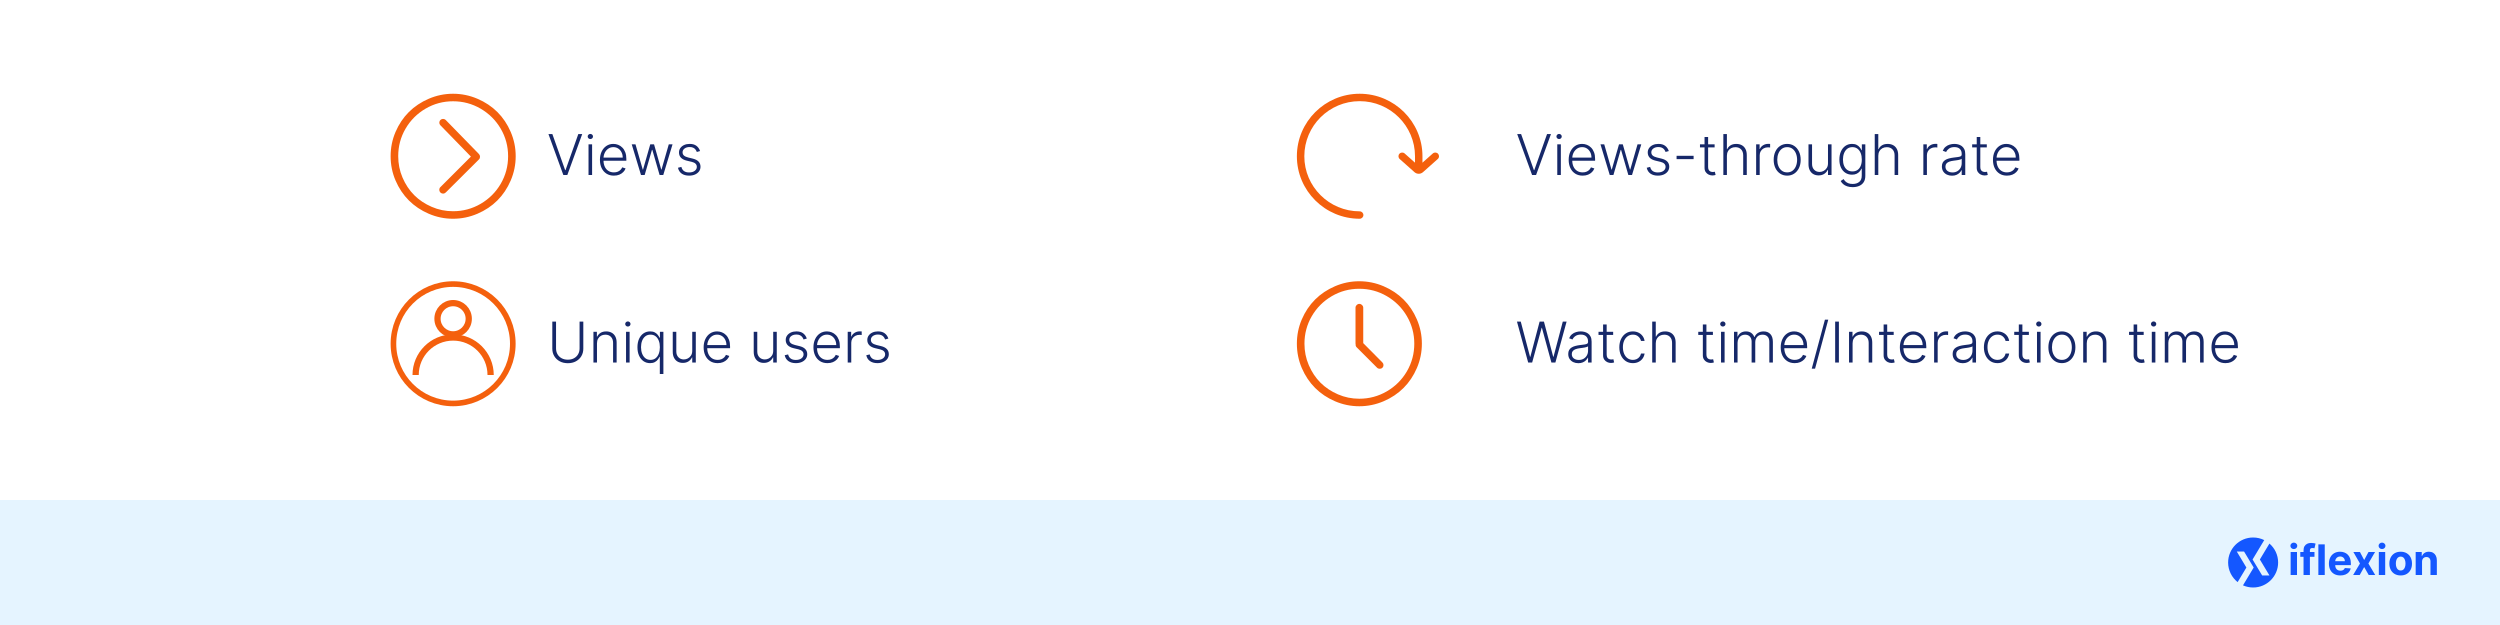 <svg width="800" height="200" viewBox="0 0 800 200" fill="none" xmlns="http://www.w3.org/2000/svg">
<rect width="800" height="200" fill="white"/>
<path d="M800 160H0V200H800V160Z" fill="#E5F4FF"/>
<path d="M733.004 184.001V176.648H735.043V184.001H733.004ZM734.029 175.7C733.725 175.7 733.465 175.6 733.248 175.399C733.034 175.194 732.928 174.95 732.928 174.666C732.928 174.385 733.034 174.144 733.248 173.943C733.465 173.739 733.725 173.637 734.029 173.637C734.332 173.637 734.59 173.739 734.804 173.943C735.021 174.144 735.13 174.385 735.13 174.666C735.13 174.95 735.021 175.194 734.804 175.399C734.59 175.6 734.332 175.7 734.029 175.7Z" fill="#1457FF"/>
<path fill-rule="evenodd" clip-rule="evenodd" d="M737.132 178.18H736.093V176.649H737.132V176.117C737.132 175.584 737.236 175.142 737.443 174.791C737.654 174.44 737.941 174.177 738.305 174.001C738.668 173.826 739.082 173.738 739.544 173.738C739.857 173.738 740.143 173.762 740.401 173.81C740.663 173.858 740.858 173.901 740.985 173.939L740.622 175.471C740.542 175.445 740.443 175.421 740.325 175.399C740.21 175.377 740.092 175.366 739.971 175.366C739.671 175.366 739.462 175.436 739.343 175.576C739.225 175.713 739.166 175.907 739.166 176.155V176.649H740.631V178.18H739.166V184.002H737.132V178.18Z" fill="#1457FF"/>
<path d="M743.917 174.197H741.878V184.001H743.917V174.197Z" fill="#1457FF"/>
<path fill-rule="evenodd" clip-rule="evenodd" d="M747.268 180.845V180.85C747.268 181.213 747.335 181.528 747.469 181.793C747.607 182.058 747.8 182.262 748.049 182.405C748.298 182.549 748.593 182.621 748.934 182.621C749.161 182.621 749.368 182.589 749.557 182.525C749.745 182.461 749.906 182.365 750.04 182.238C750.174 182.11 750.276 181.954 750.347 181.769L752.233 181.893C752.137 182.346 751.941 182.742 751.644 183.08C751.35 183.416 750.97 183.677 750.505 183.865C750.042 184.051 749.507 184.143 748.901 184.143C748.144 184.143 747.493 183.99 746.948 183.684C746.405 183.374 745.987 182.937 745.693 182.372C745.4 181.804 745.253 181.132 745.253 180.357C745.253 179.6 745.4 178.936 745.693 178.365C745.987 177.794 746.4 177.349 746.933 177.03C747.469 176.71 748.098 176.551 748.819 176.551C749.305 176.551 749.756 176.629 750.174 176.785C750.595 176.939 750.962 177.17 751.275 177.479C751.591 177.789 751.837 178.178 752.012 178.648C752.188 179.114 752.276 179.659 752.276 180.285V180.845H747.268ZM747.27 179.581H750.356C750.356 179.287 750.292 179.027 750.165 178.801C750.037 178.574 749.86 178.397 749.633 178.269C749.41 178.139 749.15 178.073 748.853 178.073C748.543 178.073 748.269 178.145 748.03 178.289C747.793 178.429 747.608 178.619 747.474 178.858C747.351 179.076 747.283 179.317 747.27 179.581Z" fill="#1457FF"/>
<path d="M755.186 176.646L756.536 179.217L757.919 176.646H760.011L757.881 180.323L760.069 183.999H757.986L756.536 181.457L755.109 183.999H753.003L755.186 180.323L753.079 176.646H755.186Z" fill="#1457FF"/>
<path d="M761.222 184.001V176.648H763.261V184.001H761.222ZM762.246 175.7C761.943 175.7 761.683 175.6 761.466 175.399C761.252 175.194 761.145 174.95 761.145 174.666C761.145 174.385 761.252 174.144 761.466 173.943C761.683 173.739 761.943 173.637 762.246 173.637C762.549 173.637 762.808 173.739 763.022 173.943C763.239 174.144 763.347 174.385 763.347 174.666C763.347 174.95 763.239 175.194 763.022 175.399C762.808 175.6 762.549 175.7 762.246 175.7Z" fill="#1457FF"/>
<path d="M768.217 184.143C767.473 184.143 766.83 183.985 766.288 183.669C765.748 183.35 765.332 182.906 765.038 182.338C764.745 181.767 764.598 181.105 764.598 180.352C764.598 179.592 764.745 178.928 765.038 178.36C765.332 177.789 765.748 177.346 766.288 177.03C766.83 176.71 767.473 176.551 768.217 176.551C768.96 176.551 769.602 176.71 770.141 177.03C770.684 177.346 771.102 177.789 771.395 178.36C771.689 178.928 771.836 179.592 771.836 180.352C771.836 181.105 771.689 181.767 771.395 182.338C771.102 182.906 770.684 183.35 770.141 183.669C769.602 183.985 768.96 184.143 768.217 184.143ZM768.226 182.563C768.565 182.563 768.847 182.468 769.074 182.276C769.3 182.082 769.471 181.817 769.586 181.482C769.704 181.146 769.763 180.765 769.763 180.337C769.763 179.91 769.704 179.528 769.586 179.193C769.471 178.858 769.3 178.593 769.074 178.399C768.847 178.204 768.565 178.107 768.226 178.107C767.885 178.107 767.598 178.204 767.365 178.399C767.135 178.593 766.961 178.858 766.843 179.193C766.728 179.528 766.671 179.91 766.671 180.337C766.671 180.765 766.728 181.146 766.843 181.482C766.961 181.817 767.135 182.082 767.365 182.276C767.598 182.468 767.885 182.563 768.226 182.563Z" fill="#1457FF"/>
<path d="M775.053 179.749V184H773.014V176.647H774.957V177.944H775.044C775.206 177.516 775.479 177.178 775.862 176.929C776.245 176.677 776.709 176.551 777.255 176.551C777.766 176.551 778.211 176.663 778.591 176.886C778.971 177.109 779.266 177.428 779.476 177.843C779.687 178.255 779.792 178.746 779.792 179.318V184H777.753V179.682C777.756 179.232 777.641 178.881 777.408 178.628C777.175 178.373 776.855 178.245 776.446 178.245C776.172 178.245 775.929 178.305 775.719 178.423C775.511 178.541 775.348 178.713 775.23 178.94C775.115 179.163 775.056 179.433 775.053 179.749Z" fill="#1457FF"/>
<path fill-rule="evenodd" clip-rule="evenodd" d="M716.042 186.277C714.19 184.811 713 182.543 713 180C713 175.584 716.585 172 721 172C722.276 172 723.482 172.299 724.552 172.831L720.822 179.038L723.894 184.15H726.227L723.155 179.038L726.22 173.939C727.922 175.406 729 177.578 729 180C729 184.415 725.416 188 721 188C719.844 188 718.745 187.754 717.753 187.312L721.179 181.611L718.106 176.499H715.773L718.845 181.611L716.042 186.277Z" fill="#1457FF"/>
<path d="M176.758 42.909L180.849 54.447H180.964L185.055 42.909H186.308L181.545 56H180.267L175.505 42.909H176.758ZM188.327 56V46.182H189.472V56H188.327ZM188.909 44.494C188.675 44.494 188.474 44.416 188.308 44.258C188.142 44.096 188.059 43.902 188.059 43.676C188.059 43.45 188.142 43.258 188.308 43.101C188.474 42.939 188.675 42.858 188.909 42.858C189.143 42.858 189.344 42.939 189.51 43.101C189.676 43.258 189.759 43.45 189.759 43.676C189.759 43.902 189.676 44.096 189.51 44.258C189.344 44.416 189.143 44.494 188.909 44.494ZM196.45 56.205C195.534 56.205 194.741 55.992 194.072 55.565C193.403 55.135 192.885 54.541 192.519 53.782C192.157 53.019 191.976 52.141 191.976 51.148C191.976 50.16 192.157 49.282 192.519 48.515C192.885 47.744 193.39 47.141 194.034 46.706C194.682 46.267 195.43 46.048 196.278 46.048C196.81 46.048 197.324 46.146 197.818 46.342C198.312 46.533 198.756 46.83 199.148 47.23C199.544 47.626 199.857 48.127 200.087 48.732C200.317 49.333 200.432 50.045 200.432 50.867V51.43H192.762V50.426H199.269C199.269 49.795 199.141 49.229 198.885 48.726C198.634 48.219 198.282 47.818 197.831 47.524C197.383 47.23 196.866 47.083 196.278 47.083C195.655 47.083 195.108 47.249 194.635 47.582C194.162 47.914 193.791 48.353 193.523 48.898C193.258 49.444 193.124 50.041 193.12 50.688V51.289C193.12 52.069 193.254 52.751 193.523 53.334C193.795 53.914 194.181 54.364 194.68 54.683C195.178 55.003 195.768 55.163 196.45 55.163C196.915 55.163 197.322 55.09 197.671 54.945C198.025 54.8 198.321 54.606 198.559 54.364C198.802 54.117 198.986 53.846 199.109 53.552L200.189 53.903C200.04 54.317 199.795 54.698 199.454 55.048C199.118 55.397 198.696 55.678 198.189 55.891C197.686 56.1 197.106 56.205 196.45 56.205ZM205.119 56L202.153 46.182H203.355L205.682 54.281H205.765L208.085 46.182H209.293L211.594 54.261H211.684L214.011 46.182H215.212L212.246 56H211.07L208.744 47.952H208.622L206.295 56H205.119ZM224.021 48.336L222.979 48.63C222.876 48.336 222.732 48.07 222.544 47.831C222.357 47.592 222.112 47.403 221.809 47.262C221.511 47.121 221.14 47.051 220.697 47.051C220.032 47.051 219.487 47.209 219.06 47.524C218.634 47.84 218.421 48.246 218.421 48.745C218.421 49.167 218.566 49.51 218.856 49.774C219.15 50.034 219.602 50.241 220.211 50.394L221.694 50.758C222.516 50.959 223.132 51.276 223.541 51.711C223.955 52.146 224.161 52.691 224.161 53.347C224.161 53.901 224.008 54.394 223.701 54.824C223.394 55.254 222.966 55.593 222.416 55.84C221.871 56.083 221.238 56.205 220.518 56.205C219.559 56.205 218.768 55.989 218.146 55.559C217.524 55.124 217.126 54.498 216.951 53.68L218.044 53.411C218.185 53.995 218.46 54.436 218.869 54.734C219.282 55.033 219.825 55.182 220.499 55.182C221.253 55.182 221.856 55.014 222.308 54.677C222.759 54.336 222.985 53.91 222.985 53.398C222.985 53.002 222.853 52.67 222.589 52.401C222.325 52.129 221.924 51.928 221.387 51.8L219.783 51.417C218.93 51.212 218.3 50.889 217.891 50.445C217.482 50.002 217.277 49.452 217.277 48.796C217.277 48.255 217.424 47.78 217.718 47.371C218.012 46.957 218.417 46.633 218.933 46.399C219.448 46.165 220.036 46.048 220.697 46.048C221.596 46.048 222.314 46.252 222.851 46.661C223.392 47.066 223.782 47.624 224.021 48.336Z" fill="#162869"/>
<path d="M486.758 42.909L490.849 54.447H490.964L495.055 42.909H496.308L491.545 56H490.267L485.505 42.909H486.758ZM498.327 56V46.182H499.472V56H498.327ZM498.909 44.494C498.675 44.494 498.474 44.416 498.308 44.258C498.142 44.096 498.059 43.902 498.059 43.676C498.059 43.45 498.142 43.258 498.308 43.101C498.474 42.939 498.675 42.858 498.909 42.858C499.143 42.858 499.344 42.939 499.51 43.101C499.676 43.258 499.759 43.45 499.759 43.676C499.759 43.902 499.676 44.096 499.51 44.258C499.344 44.416 499.143 44.494 498.909 44.494ZM506.45 56.205C505.534 56.205 504.741 55.992 504.072 55.565C503.403 55.135 502.885 54.541 502.519 53.782C502.157 53.019 501.976 52.141 501.976 51.148C501.976 50.16 502.157 49.282 502.519 48.515C502.885 47.744 503.39 47.141 504.034 46.706C504.682 46.267 505.43 46.048 506.278 46.048C506.81 46.048 507.324 46.146 507.818 46.342C508.312 46.533 508.756 46.83 509.148 47.23C509.544 47.626 509.857 48.127 510.087 48.732C510.317 49.333 510.432 50.045 510.432 50.867V51.43H502.762V50.426H509.269C509.269 49.795 509.141 49.229 508.885 48.726C508.634 48.219 508.282 47.818 507.831 47.524C507.383 47.23 506.866 47.083 506.278 47.083C505.655 47.083 505.108 47.249 504.635 47.582C504.162 47.914 503.791 48.353 503.523 48.898C503.258 49.444 503.124 50.041 503.12 50.688V51.289C503.12 52.069 503.254 52.751 503.523 53.334C503.795 53.914 504.181 54.364 504.68 54.683C505.178 55.003 505.768 55.163 506.45 55.163C506.915 55.163 507.322 55.09 507.671 54.945C508.025 54.8 508.321 54.606 508.559 54.364C508.802 54.117 508.986 53.846 509.109 53.552L510.189 53.903C510.04 54.317 509.795 54.698 509.454 55.048C509.118 55.397 508.696 55.678 508.189 55.891C507.686 56.1 507.106 56.205 506.45 56.205ZM515.119 56L512.153 46.182H513.355L515.682 54.281H515.765L518.085 46.182H519.293L521.594 54.261H521.684L524.011 46.182H525.212L522.246 56H521.07L518.744 47.952H518.622L516.295 56H515.119ZM534.021 48.336L532.979 48.63C532.876 48.336 532.732 48.07 532.544 47.831C532.357 47.592 532.112 47.403 531.809 47.262C531.511 47.121 531.14 47.051 530.697 47.051C530.032 47.051 529.487 47.209 529.06 47.524C528.634 47.84 528.421 48.246 528.421 48.745C528.421 49.167 528.566 49.51 528.856 49.774C529.15 50.034 529.602 50.241 530.211 50.394L531.694 50.758C532.516 50.959 533.132 51.276 533.541 51.711C533.955 52.146 534.161 52.691 534.161 53.347C534.161 53.901 534.008 54.394 533.701 54.824C533.394 55.254 532.966 55.593 532.416 55.84C531.871 56.083 531.238 56.205 530.518 56.205C529.559 56.205 528.768 55.989 528.146 55.559C527.524 55.124 527.126 54.498 526.951 53.68L528.044 53.411C528.185 53.995 528.46 54.436 528.869 54.734C529.282 55.033 529.825 55.182 530.499 55.182C531.253 55.182 531.856 55.014 532.308 54.677C532.759 54.336 532.985 53.91 532.985 53.398C532.985 53.002 532.853 52.67 532.589 52.401C532.325 52.129 531.924 51.928 531.387 51.8L529.783 51.417C528.93 51.212 528.3 50.889 527.891 50.445C527.482 50.002 527.277 49.452 527.277 48.796C527.277 48.255 527.424 47.78 527.718 47.371C528.012 46.957 528.417 46.633 528.933 46.399C529.448 46.165 530.036 46.048 530.697 46.048C531.596 46.048 532.314 46.252 532.851 46.661C533.392 47.066 533.782 47.624 534.021 48.336ZM541.952 49.851V50.925H536.506V49.851H541.952ZM548.676 46.182V47.173H543.991V46.182H548.676ZM545.454 43.83H546.599V53.437C546.599 53.846 546.669 54.168 546.809 54.402C546.95 54.632 547.133 54.796 547.359 54.894C547.585 54.988 547.826 55.035 548.081 55.035C548.231 55.035 548.358 55.026 548.465 55.009C548.572 54.988 548.665 54.967 548.746 54.945L548.989 55.974C548.878 56.017 548.742 56.055 548.58 56.09C548.418 56.128 548.218 56.147 547.979 56.147C547.562 56.147 547.159 56.055 546.771 55.872C546.388 55.689 546.072 55.416 545.825 55.054C545.578 54.692 545.454 54.242 545.454 53.705V43.83ZM552.609 49.864V56H551.471V42.909H552.609V47.722H552.711C552.941 47.215 553.297 46.81 553.778 46.508C554.264 46.205 554.878 46.054 555.619 46.054C556.284 46.054 556.868 46.19 557.371 46.463C557.874 46.736 558.266 47.139 558.547 47.671C558.828 48.204 558.969 48.86 558.969 49.64V56H557.825V49.71C557.825 48.901 557.599 48.264 557.147 47.799C556.7 47.33 556.094 47.096 555.332 47.096C554.808 47.096 554.341 47.207 553.932 47.428C553.523 47.65 553.199 47.969 552.96 48.387C552.726 48.8 552.609 49.293 552.609 49.864ZM561.965 56V46.182H563.071V47.69H563.154C563.35 47.196 563.691 46.798 564.177 46.495C564.667 46.188 565.221 46.035 565.839 46.035C565.932 46.035 566.037 46.037 566.152 46.041C566.267 46.045 566.363 46.05 566.439 46.054V47.211C566.388 47.202 566.299 47.19 566.171 47.173C566.043 47.156 565.905 47.147 565.756 47.147C565.244 47.147 564.788 47.256 564.388 47.473C563.991 47.686 563.678 47.982 563.448 48.361C563.218 48.741 563.103 49.173 563.103 49.659V56H561.965ZM571.898 56.205C571.05 56.205 570.3 55.989 569.648 55.559C569.001 55.129 568.493 54.534 568.127 53.776C567.76 53.013 567.577 52.133 567.577 51.136C567.577 50.13 567.76 49.246 568.127 48.483C568.493 47.716 569.001 47.119 569.648 46.693C570.3 46.263 571.05 46.048 571.898 46.048C572.746 46.048 573.494 46.263 574.142 46.693C574.79 47.124 575.297 47.72 575.663 48.483C576.034 49.246 576.219 50.13 576.219 51.136C576.219 52.133 576.036 53.013 575.67 53.776C575.303 54.534 574.794 55.129 574.142 55.559C573.494 55.989 572.746 56.205 571.898 56.205ZM571.898 55.163C572.58 55.163 573.157 54.979 573.631 54.613C574.104 54.246 574.461 53.758 574.704 53.149C574.952 52.54 575.075 51.869 575.075 51.136C575.075 50.403 574.952 49.729 574.704 49.116C574.461 48.502 574.104 48.01 573.631 47.639C573.157 47.269 572.58 47.083 571.898 47.083C571.221 47.083 570.643 47.269 570.166 47.639C569.693 48.01 569.333 48.502 569.086 49.116C568.843 49.729 568.721 50.403 568.721 51.136C568.721 51.869 568.843 52.54 569.086 53.149C569.333 53.758 569.693 54.246 570.166 54.613C570.639 54.979 571.216 55.163 571.898 55.163ZM584.956 52.248V46.182H586.093V56H584.956V54.37H584.866C584.636 54.873 584.272 55.293 583.773 55.629C583.275 55.962 582.665 56.128 581.945 56.128C581.319 56.128 580.762 55.992 580.277 55.719C579.791 55.442 579.409 55.037 579.132 54.504C578.855 53.972 578.717 53.318 578.717 52.542V46.182H579.855V52.472C579.855 53.239 580.081 53.856 580.532 54.325C580.984 54.79 581.564 55.022 582.271 55.022C582.714 55.022 583.14 54.916 583.549 54.702C583.958 54.489 584.295 54.178 584.559 53.769C584.824 53.356 584.956 52.849 584.956 52.248ZM592.851 59.886C592.182 59.886 591.596 59.799 591.094 59.624C590.591 59.454 590.167 59.219 589.822 58.921C589.476 58.623 589.208 58.288 589.016 57.918L589.949 57.304C590.09 57.551 590.278 57.794 590.512 58.033C590.751 58.271 591.059 58.469 591.439 58.627C591.822 58.785 592.293 58.864 592.851 58.864C593.721 58.864 594.422 58.646 594.954 58.212C595.491 57.777 595.76 57.102 595.76 56.185V53.974H595.657C595.525 54.272 595.336 54.57 595.089 54.869C594.841 55.163 594.518 55.408 594.117 55.604C593.721 55.8 593.229 55.898 592.64 55.898C591.856 55.898 591.16 55.704 590.55 55.316C589.945 54.928 589.468 54.374 589.118 53.654C588.773 52.93 588.601 52.067 588.601 51.065C588.601 50.072 588.769 49.199 589.106 48.445C589.447 47.69 589.922 47.102 590.531 46.68C591.14 46.258 591.85 46.048 592.66 46.048C593.26 46.048 593.759 46.154 594.155 46.367C594.552 46.576 594.869 46.836 595.108 47.147C595.351 47.458 595.54 47.761 595.677 48.055H595.792V46.182H596.904V56.256C596.904 57.087 596.727 57.771 596.373 58.307C596.02 58.844 595.538 59.241 594.929 59.496C594.319 59.756 593.627 59.886 592.851 59.886ZM592.775 54.856C593.405 54.856 593.944 54.705 594.392 54.402C594.839 54.095 595.182 53.656 595.421 53.085C595.66 52.514 595.779 51.834 595.779 51.046C595.779 50.279 595.662 49.599 595.427 49.007C595.193 48.41 594.852 47.942 594.405 47.601C593.961 47.256 593.418 47.083 592.775 47.083C592.118 47.083 591.564 47.26 591.113 47.614C590.661 47.967 590.32 48.445 590.09 49.045C589.86 49.642 589.745 50.309 589.745 51.046C589.745 51.796 589.862 52.459 590.096 53.034C590.331 53.605 590.674 54.053 591.126 54.376C591.577 54.696 592.127 54.856 592.775 54.856ZM601.054 49.864V56H599.916V42.909H601.054V47.722H601.156C601.386 47.215 601.742 46.81 602.224 46.508C602.71 46.205 603.323 46.054 604.065 46.054C604.729 46.054 605.313 46.19 605.816 46.463C606.319 46.736 606.711 47.139 606.992 47.671C607.273 48.204 607.414 48.86 607.414 49.64V56H606.27V49.71C606.27 48.901 606.044 48.264 605.592 47.799C605.145 47.33 604.54 47.096 603.777 47.096C603.253 47.096 602.786 47.207 602.377 47.428C601.968 47.65 601.644 47.969 601.406 48.387C601.171 48.8 601.054 49.293 601.054 49.864ZM615.473 56V46.182H616.579V47.69H616.662C616.858 47.196 617.199 46.798 617.684 46.495C618.175 46.188 618.729 46.035 619.346 46.035C619.44 46.035 619.545 46.037 619.66 46.041C619.775 46.045 619.871 46.05 619.947 46.054V47.211C619.896 47.202 619.807 47.19 619.679 47.173C619.551 47.156 619.412 47.147 619.263 47.147C618.752 47.147 618.296 47.256 617.895 47.473C617.499 47.686 617.186 47.982 616.956 48.361C616.726 48.741 616.611 49.173 616.611 49.659V56H615.473ZM624.631 56.224C624.039 56.224 623.498 56.109 623.007 55.879C622.517 55.644 622.127 55.307 621.838 54.869C621.548 54.425 621.403 53.889 621.403 53.258C621.403 52.772 621.495 52.363 621.678 52.031C621.861 51.698 622.121 51.425 622.458 51.212C622.794 50.999 623.193 50.831 623.653 50.707C624.113 50.584 624.62 50.488 625.174 50.42C625.724 50.352 626.189 50.292 626.568 50.241C626.951 50.19 627.243 50.109 627.444 49.998C627.644 49.887 627.744 49.708 627.744 49.461V49.231C627.744 48.562 627.544 48.035 627.143 47.652C626.747 47.264 626.176 47.07 625.43 47.07C624.723 47.07 624.145 47.226 623.698 47.537C623.255 47.848 622.944 48.215 622.765 48.636L621.684 48.246C621.906 47.709 622.213 47.281 622.605 46.962C622.997 46.638 623.436 46.406 623.922 46.265C624.407 46.12 624.9 46.048 625.398 46.048C625.773 46.048 626.163 46.097 626.568 46.195C626.977 46.293 627.356 46.463 627.706 46.706C628.055 46.945 628.338 47.279 628.556 47.709C628.773 48.136 628.882 48.677 628.882 49.333V56H627.744V54.447H627.674C627.537 54.736 627.335 55.018 627.066 55.291C626.798 55.563 626.461 55.787 626.056 55.962C625.652 56.136 625.176 56.224 624.631 56.224ZM624.784 55.182C625.39 55.182 625.914 55.048 626.357 54.779C626.8 54.511 627.141 54.155 627.38 53.712C627.623 53.264 627.744 52.772 627.744 52.235V50.816C627.659 50.897 627.516 50.969 627.316 51.033C627.12 51.097 626.892 51.155 626.632 51.206C626.376 51.253 626.12 51.293 625.865 51.327C625.609 51.361 625.379 51.391 625.174 51.417C624.62 51.485 624.147 51.592 623.755 51.736C623.363 51.881 623.063 52.082 622.854 52.337C622.645 52.589 622.541 52.913 622.541 53.309C622.541 53.906 622.754 54.368 623.18 54.696C623.606 55.02 624.141 55.182 624.784 55.182ZM635.776 46.182V47.173H631.09V46.182H635.776ZM632.554 43.83H633.698V53.437C633.698 53.846 633.768 54.168 633.909 54.402C634.05 54.632 634.233 54.796 634.459 54.894C634.685 54.988 634.925 55.035 635.181 55.035C635.33 55.035 635.458 55.026 635.565 55.009C635.671 54.988 635.765 54.967 635.846 54.945L636.089 55.974C635.978 56.017 635.842 56.055 635.68 56.09C635.518 56.128 635.317 56.147 635.079 56.147C634.661 56.147 634.259 56.055 633.871 55.872C633.487 55.689 633.172 55.416 632.925 55.054C632.678 54.692 632.554 54.242 632.554 53.705V43.83ZM642.224 56.205C641.307 56.205 640.515 55.992 639.846 55.565C639.177 55.135 638.659 54.541 638.292 53.782C637.93 53.019 637.749 52.141 637.749 51.148C637.749 50.16 637.93 49.282 638.292 48.515C638.659 47.744 639.164 47.141 639.807 46.706C640.455 46.267 641.203 46.048 642.051 46.048C642.584 46.048 643.097 46.146 643.591 46.342C644.086 46.533 644.529 46.83 644.921 47.23C645.317 47.626 645.631 48.127 645.861 48.732C646.091 49.333 646.206 50.045 646.206 50.867V51.43H638.535V50.426H645.042C645.042 49.795 644.915 49.229 644.659 48.726C644.407 48.219 644.056 47.818 643.604 47.524C643.157 47.23 642.639 47.083 642.051 47.083C641.429 47.083 640.881 47.249 640.408 47.582C639.935 47.914 639.564 48.353 639.296 48.898C639.032 49.444 638.898 50.041 638.893 50.688V51.289C638.893 52.069 639.028 52.751 639.296 53.334C639.569 53.914 639.954 54.364 640.453 54.683C640.952 55.003 641.542 55.163 642.224 55.163C642.688 55.163 643.095 55.09 643.444 54.945C643.798 54.8 644.094 54.606 644.333 54.364C644.576 54.117 644.759 53.846 644.883 53.552L645.963 53.903C645.814 54.317 645.569 54.698 645.228 55.048C644.891 55.397 644.469 55.678 643.962 55.891C643.459 56.1 642.88 56.205 642.224 56.205Z" fill="#162869"/>
<path d="M489.014 116L485.428 102.909H486.643L489.609 114.165H489.711L492.677 102.909H494.058L497.023 114.165H497.126L500.092 102.909H501.312L497.727 116H496.448L493.412 104.897H493.329L490.293 116H489.014ZM505.065 116.224C504.472 116.224 503.931 116.109 503.441 115.879C502.951 115.644 502.561 115.308 502.271 114.869C501.982 114.425 501.837 113.888 501.837 113.258C501.837 112.772 501.928 112.363 502.112 112.031C502.295 111.698 502.555 111.425 502.891 111.212C503.228 110.999 503.626 110.831 504.087 110.707C504.547 110.584 505.054 110.488 505.608 110.42C506.158 110.352 506.622 110.292 507.001 110.241C507.385 110.19 507.677 110.109 507.877 109.998C508.077 109.887 508.178 109.708 508.178 109.461V109.231C508.178 108.562 507.977 108.036 507.577 107.652C507.18 107.264 506.609 107.07 505.864 107.07C505.156 107.07 504.579 107.226 504.131 107.537C503.688 107.848 503.377 108.214 503.198 108.636L502.118 108.246C502.339 107.71 502.646 107.281 503.038 106.962C503.43 106.638 503.869 106.406 504.355 106.265C504.841 106.12 505.333 106.048 505.832 106.048C506.207 106.048 506.597 106.097 507.001 106.195C507.411 106.293 507.79 106.463 508.139 106.706C508.489 106.945 508.772 107.279 508.989 107.71C509.207 108.136 509.315 108.677 509.315 109.333V116H508.178V114.447H508.107C507.971 114.737 507.768 115.018 507.5 115.29C507.232 115.563 506.895 115.787 506.49 115.962C506.085 116.136 505.61 116.224 505.065 116.224ZM505.218 115.182C505.823 115.182 506.347 115.048 506.79 114.779C507.234 114.511 507.575 114.155 507.813 113.712C508.056 113.264 508.178 112.772 508.178 112.235V110.816C508.092 110.897 507.95 110.969 507.749 111.033C507.553 111.097 507.325 111.155 507.065 111.206C506.81 111.253 506.554 111.293 506.298 111.327C506.043 111.362 505.812 111.391 505.608 111.417C505.054 111.485 504.581 111.592 504.189 111.737C503.797 111.881 503.496 112.082 503.288 112.337C503.079 112.589 502.974 112.913 502.974 113.309C502.974 113.906 503.188 114.368 503.614 114.696C504.04 115.02 504.575 115.182 505.218 115.182ZM516.209 106.182V107.173H511.524V106.182H516.209ZM512.988 103.83H514.132V113.437C514.132 113.846 514.202 114.168 514.343 114.402C514.483 114.632 514.667 114.796 514.892 114.894C515.118 114.988 515.359 115.035 515.615 115.035C515.764 115.035 515.892 115.026 515.998 115.009C516.105 114.988 516.199 114.967 516.279 114.945L516.522 115.974C516.412 116.017 516.275 116.055 516.113 116.089C515.951 116.128 515.751 116.147 515.512 116.147C515.095 116.147 514.692 116.055 514.304 115.872C513.921 115.689 513.605 115.416 513.358 115.054C513.111 114.692 512.988 114.242 512.988 113.705V103.83ZM522.523 116.205C521.645 116.205 520.88 115.985 520.228 115.546C519.58 115.107 519.078 114.506 518.72 113.744C518.362 112.981 518.183 112.112 518.183 111.136C518.183 110.151 518.364 109.276 518.726 108.509C519.093 107.741 519.6 107.141 520.247 106.706C520.895 106.267 521.647 106.048 522.504 106.048C523.16 106.048 523.754 106.175 524.287 106.431C524.82 106.683 525.259 107.038 525.604 107.499C525.953 107.955 526.173 108.487 526.262 109.097H525.112C524.992 108.543 524.705 108.07 524.249 107.678C523.797 107.281 523.222 107.083 522.523 107.083C521.896 107.083 521.343 107.254 520.861 107.594C520.379 107.931 520.002 108.402 519.73 109.007C519.461 109.608 519.327 110.305 519.327 111.097C519.327 111.894 519.459 112.599 519.723 113.213C519.987 113.822 520.358 114.3 520.835 114.645C521.317 114.99 521.879 115.163 522.523 115.163C522.958 115.163 523.354 115.082 523.712 114.92C524.074 114.754 524.377 114.519 524.619 114.217C524.867 113.914 525.033 113.554 525.118 113.136H526.269C526.183 113.729 525.972 114.257 525.636 114.722C525.303 115.182 524.871 115.544 524.338 115.808C523.81 116.072 523.205 116.205 522.523 116.205ZM529.845 109.864V116H528.707V102.909H529.845V107.722H529.947C530.177 107.215 530.533 106.81 531.015 106.508C531.501 106.205 532.114 106.054 532.856 106.054C533.52 106.054 534.104 106.19 534.607 106.463C535.11 106.736 535.502 107.138 535.783 107.671C536.064 108.204 536.205 108.86 536.205 109.64V116H535.061V109.71C535.061 108.901 534.835 108.263 534.383 107.799C533.936 107.33 533.331 107.096 532.568 107.096C532.044 107.096 531.577 107.207 531.168 107.428C530.759 107.65 530.435 107.969 530.197 108.387C529.962 108.8 529.845 109.293 529.845 109.864ZM548.131 106.182V107.173H543.446V106.182H548.131ZM544.909 103.83H546.054V113.437C546.054 113.846 546.124 114.168 546.265 114.402C546.405 114.632 546.588 114.796 546.814 114.894C547.04 114.988 547.281 115.035 547.537 115.035C547.686 115.035 547.814 115.026 547.92 115.009C548.027 114.988 548.12 114.967 548.201 114.945L548.444 115.974C548.333 116.017 548.197 116.055 548.035 116.089C547.873 116.128 547.673 116.147 547.434 116.147C547.017 116.147 546.614 116.055 546.226 115.872C545.843 115.689 545.527 115.416 545.28 115.054C545.033 114.692 544.909 114.242 544.909 113.705V103.83ZM550.728 116V106.182H551.872V116H550.728ZM551.309 104.494C551.075 104.494 550.875 104.415 550.709 104.258C550.542 104.096 550.459 103.902 550.459 103.676C550.459 103.45 550.542 103.259 550.709 103.101C550.875 102.939 551.075 102.858 551.309 102.858C551.544 102.858 551.744 102.939 551.91 103.101C552.077 103.259 552.16 103.45 552.16 103.676C552.16 103.902 552.077 104.096 551.91 104.258C551.744 104.415 551.544 104.494 551.309 104.494ZM554.881 116V106.182H555.987V107.69H556.089C556.285 107.183 556.611 106.785 557.067 106.495C557.527 106.201 558.079 106.054 558.723 106.054C559.4 106.054 559.956 106.214 560.391 106.533C560.83 106.849 561.158 107.283 561.375 107.837H561.458C561.68 107.292 562.04 106.859 562.539 106.54C563.042 106.216 563.651 106.054 564.367 106.054C565.279 106.054 565.999 106.342 566.527 106.917C567.056 107.488 567.32 108.323 567.32 109.423V116H566.182V109.423C566.182 108.647 565.984 108.065 565.588 107.678C565.191 107.29 564.669 107.096 564.022 107.096C563.272 107.096 562.694 107.326 562.289 107.786C561.885 108.246 561.682 108.83 561.682 109.538V116H560.519V109.32C560.519 108.656 560.333 108.119 559.963 107.71C559.592 107.3 559.07 107.096 558.397 107.096C557.945 107.096 557.538 107.207 557.176 107.428C556.818 107.65 556.534 107.959 556.326 108.355C556.121 108.747 556.019 109.199 556.019 109.71V116H554.881ZM574.302 116.205C573.385 116.205 572.593 115.991 571.924 115.565C571.255 115.135 570.737 114.54 570.371 113.782C570.008 113.019 569.827 112.141 569.827 111.148C569.827 110.16 570.008 109.282 570.371 108.515C570.737 107.744 571.242 107.141 571.885 106.706C572.533 106.267 573.281 106.048 574.129 106.048C574.662 106.048 575.175 106.146 575.67 106.342C576.164 106.533 576.607 106.83 576.999 107.23C577.395 107.626 577.709 108.127 577.939 108.732C578.169 109.333 578.284 110.045 578.284 110.867V111.43H570.613V110.426H577.121C577.121 109.795 576.993 109.229 576.737 108.726C576.486 108.219 576.134 107.818 575.682 107.524C575.235 107.23 574.717 107.083 574.129 107.083C573.507 107.083 572.959 107.249 572.486 107.582C572.013 107.914 571.643 108.353 571.374 108.898C571.11 109.444 570.976 110.04 570.971 110.688V111.289C570.971 112.069 571.106 112.751 571.374 113.335C571.647 113.914 572.032 114.364 572.531 114.683C573.03 115.003 573.62 115.163 574.302 115.163C574.766 115.163 575.173 115.09 575.523 114.945C575.876 114.8 576.172 114.607 576.411 114.364C576.654 114.116 576.837 113.846 576.961 113.552L578.041 113.903C577.892 114.317 577.647 114.698 577.306 115.048C576.969 115.397 576.547 115.678 576.04 115.891C575.537 116.1 574.958 116.205 574.302 116.205ZM585.042 102.295L580.823 117.969H579.756L583.974 102.295H585.042ZM588.446 102.909V116H587.25V102.909H588.446ZM592.827 109.864V116H591.69V106.182H592.795V107.722H592.898C593.128 107.219 593.486 106.817 593.972 106.514C594.462 106.207 595.067 106.054 595.787 106.054C596.447 106.054 597.027 106.192 597.526 106.469C598.028 106.742 598.418 107.145 598.695 107.678C598.977 108.21 599.117 108.864 599.117 109.64V116H597.979V109.71C597.979 108.905 597.754 108.268 597.302 107.799C596.854 107.33 596.254 107.096 595.499 107.096C594.984 107.096 594.526 107.207 594.125 107.428C593.724 107.65 593.407 107.969 593.173 108.387C592.942 108.8 592.827 109.293 592.827 109.864ZM605.981 106.182V107.173H601.295V106.182H605.981ZM602.759 103.83H603.903V113.437C603.903 113.846 603.974 114.168 604.114 114.402C604.255 114.632 604.438 114.796 604.664 114.894C604.89 114.988 605.131 115.035 605.386 115.035C605.535 115.035 605.663 115.026 605.77 115.009C605.876 114.988 605.97 114.967 606.051 114.945L606.294 115.974C606.183 116.017 606.047 116.055 605.885 116.089C605.723 116.128 605.523 116.147 605.284 116.147C604.866 116.147 604.464 116.055 604.076 115.872C603.692 115.689 603.377 115.416 603.13 115.054C602.883 114.692 602.759 114.242 602.759 113.705V103.83ZM612.429 116.205C611.512 116.205 610.72 115.991 610.051 115.565C609.382 115.135 608.864 114.54 608.498 113.782C608.135 113.019 607.954 112.141 607.954 111.148C607.954 110.16 608.135 109.282 608.498 108.515C608.864 107.744 609.369 107.141 610.012 106.706C610.66 106.267 611.408 106.048 612.256 106.048C612.789 106.048 613.302 106.146 613.797 106.342C614.291 106.533 614.734 106.83 615.126 107.23C615.522 107.626 615.836 108.127 616.066 108.732C616.296 109.333 616.411 110.045 616.411 110.867V111.43H608.74V110.426H615.248C615.248 109.795 615.12 109.229 614.864 108.726C614.613 108.219 614.261 107.818 613.809 107.524C613.362 107.23 612.844 107.083 612.256 107.083C611.634 107.083 611.086 107.249 610.613 107.582C610.14 107.914 609.77 108.353 609.501 108.898C609.237 109.444 609.103 110.04 609.098 110.688V111.289C609.098 112.069 609.233 112.751 609.501 113.335C609.774 113.914 610.159 114.364 610.658 114.683C611.157 115.003 611.747 115.163 612.429 115.163C612.893 115.163 613.3 115.09 613.65 114.945C614.003 114.8 614.299 114.607 614.538 114.364C614.781 114.116 614.964 113.846 615.088 113.552L616.168 113.903C616.019 114.317 615.774 114.698 615.433 115.048C615.096 115.397 614.674 115.678 614.167 115.891C613.664 116.1 613.085 116.205 612.429 116.205ZM618.918 116V106.182H620.024V107.69H620.107C620.303 107.196 620.644 106.798 621.13 106.495C621.62 106.188 622.174 106.035 622.792 106.035C622.885 106.035 622.99 106.037 623.105 106.041C623.22 106.045 623.316 106.05 623.393 106.054V107.211C623.341 107.202 623.252 107.19 623.124 107.173C622.996 107.156 622.858 107.147 622.709 107.147C622.197 107.147 621.741 107.256 621.341 107.473C620.944 107.686 620.631 107.982 620.401 108.362C620.171 108.741 620.056 109.173 620.056 109.659V116H618.918ZM628.076 116.224C627.484 116.224 626.943 116.109 626.453 115.879C625.963 115.644 625.573 115.308 625.283 114.869C624.993 114.425 624.848 113.888 624.848 113.258C624.848 112.772 624.94 112.363 625.123 112.031C625.306 111.698 625.566 111.425 625.903 111.212C626.24 110.999 626.638 110.831 627.098 110.707C627.559 110.584 628.066 110.488 628.62 110.42C629.169 110.352 629.634 110.292 630.013 110.241C630.397 110.19 630.689 110.109 630.889 109.998C631.089 109.887 631.189 109.708 631.189 109.461V109.231C631.189 108.562 630.989 108.036 630.588 107.652C630.192 107.264 629.621 107.07 628.875 107.07C628.168 107.07 627.591 107.226 627.143 107.537C626.7 107.848 626.389 108.214 626.21 108.636L625.13 108.246C625.351 107.71 625.658 107.281 626.05 106.962C626.442 106.638 626.881 106.406 627.367 106.265C627.853 106.12 628.345 106.048 628.843 106.048C629.218 106.048 629.608 106.097 630.013 106.195C630.422 106.293 630.801 106.463 631.151 106.706C631.5 106.945 631.784 107.279 632.001 107.71C632.218 108.136 632.327 108.677 632.327 109.333V116H631.189V114.447H631.119C630.983 114.737 630.78 115.018 630.512 115.29C630.243 115.563 629.907 115.787 629.502 115.962C629.097 116.136 628.622 116.224 628.076 116.224ZM628.23 115.182C628.835 115.182 629.359 115.048 629.802 114.779C630.245 114.511 630.586 114.155 630.825 113.712C631.068 113.264 631.189 112.772 631.189 112.235V110.816C631.104 110.897 630.961 110.969 630.761 111.033C630.565 111.097 630.337 111.155 630.077 111.206C629.821 111.253 629.566 111.293 629.31 111.327C629.054 111.362 628.824 111.391 628.62 111.417C628.066 111.485 627.593 111.592 627.201 111.737C626.809 111.881 626.508 112.082 626.299 112.337C626.091 112.589 625.986 112.913 625.986 113.309C625.986 113.906 626.199 114.368 626.625 114.696C627.051 115.02 627.586 115.182 628.23 115.182ZM639.189 116.205C638.311 116.205 637.546 115.985 636.894 115.546C636.246 115.107 635.744 114.506 635.386 113.744C635.028 112.981 634.849 112.112 634.849 111.136C634.849 110.151 635.03 109.276 635.392 108.509C635.759 107.741 636.266 107.141 636.913 106.706C637.561 106.267 638.313 106.048 639.17 106.048C639.826 106.048 640.42 106.175 640.953 106.431C641.486 106.683 641.925 107.038 642.27 107.499C642.619 107.955 642.839 108.487 642.928 109.097H641.778C641.658 108.543 641.371 108.07 640.915 107.678C640.463 107.281 639.888 107.083 639.189 107.083C638.563 107.083 638.009 107.254 637.527 107.594C637.045 107.931 636.668 108.402 636.396 109.007C636.127 109.608 635.993 110.305 635.993 111.097C635.993 111.894 636.125 112.599 636.389 113.213C636.653 113.822 637.024 114.3 637.501 114.645C637.983 114.99 638.545 115.163 639.189 115.163C639.624 115.163 640.02 115.082 640.378 114.92C640.74 114.754 641.043 114.519 641.286 114.217C641.533 113.914 641.699 113.554 641.784 113.136H642.935C642.849 113.729 642.638 114.257 642.302 114.722C641.969 115.182 641.537 115.544 641.004 115.808C640.476 116.072 639.871 116.205 639.189 116.205ZM649.24 106.182V107.173H644.555V106.182H649.24ZM646.019 103.83H647.163V113.437C647.163 113.846 647.233 114.168 647.374 114.402C647.515 114.632 647.698 114.796 647.924 114.894C648.15 114.988 648.39 115.035 648.646 115.035C648.795 115.035 648.923 115.026 649.029 115.009C649.136 114.988 649.23 114.967 649.311 114.945L649.554 115.974C649.443 116.017 649.306 116.055 649.145 116.089C648.983 116.128 648.782 116.147 648.544 116.147C648.126 116.147 647.723 116.055 647.336 115.872C646.952 115.689 646.637 115.416 646.39 115.054C646.142 114.692 646.019 114.242 646.019 113.705V103.83ZM651.837 116V106.182H652.981V116H651.837ZM652.419 104.494C652.184 104.494 651.984 104.415 651.818 104.258C651.652 104.096 651.569 103.902 651.569 103.676C651.569 103.45 651.652 103.259 651.818 103.101C651.984 102.939 652.184 102.858 652.419 102.858C652.653 102.858 652.854 102.939 653.02 103.101C653.186 103.259 653.269 103.45 653.269 103.676C653.269 103.902 653.186 104.096 653.02 104.258C652.854 104.415 652.653 104.494 652.419 104.494ZM659.806 116.205C658.958 116.205 658.208 115.989 657.556 115.559C656.909 115.129 656.402 114.534 656.035 113.776C655.669 113.013 655.485 112.133 655.485 111.136C655.485 110.13 655.669 109.246 656.035 108.483C656.402 107.716 656.909 107.119 657.556 106.693C658.208 106.263 658.958 106.048 659.806 106.048C660.654 106.048 661.402 106.263 662.05 106.693C662.698 107.124 663.205 107.72 663.571 108.483C663.942 109.246 664.127 110.13 664.127 111.136C664.127 112.133 663.944 113.013 663.578 113.776C663.211 114.534 662.702 115.129 662.05 115.559C661.402 115.989 660.654 116.205 659.806 116.205ZM659.806 115.163C660.488 115.163 661.066 114.979 661.539 114.613C662.012 114.246 662.37 113.759 662.613 113.149C662.86 112.54 662.983 111.869 662.983 111.136C662.983 110.403 662.86 109.729 662.613 109.116C662.37 108.502 662.012 108.01 661.539 107.639C661.066 107.268 660.488 107.083 659.806 107.083C659.129 107.083 658.551 107.268 658.074 107.639C657.601 108.01 657.241 108.502 656.994 109.116C656.751 109.729 656.63 110.403 656.63 111.136C656.63 111.869 656.751 112.54 656.994 113.149C657.241 113.759 657.601 114.246 658.074 114.613C658.547 114.979 659.125 115.163 659.806 115.163ZM667.763 109.864V116H666.625V106.182H667.731V107.722H667.833C668.063 107.219 668.421 106.817 668.907 106.514C669.397 106.207 670.002 106.054 670.722 106.054C671.383 106.054 671.963 106.192 672.461 106.469C672.964 106.742 673.354 107.145 673.631 107.678C673.912 108.21 674.053 108.864 674.053 109.64V116H672.915V109.71C672.915 108.905 672.689 108.268 672.237 107.799C671.79 107.33 671.189 107.096 670.435 107.096C669.919 107.096 669.461 107.207 669.061 107.428C668.66 107.65 668.343 107.969 668.108 108.387C667.878 108.8 667.763 109.293 667.763 109.864ZM685.979 106.182V107.173H681.293V106.182H685.979ZM682.757 103.83H683.901V113.437C683.901 113.846 683.972 114.168 684.112 114.402C684.253 114.632 684.436 114.796 684.662 114.894C684.888 114.988 685.129 115.035 685.384 115.035C685.533 115.035 685.661 115.026 685.768 115.009C685.874 114.988 685.968 114.967 686.049 114.945L686.292 115.974C686.181 116.017 686.045 116.055 685.883 116.089C685.721 116.128 685.521 116.147 685.282 116.147C684.864 116.147 684.462 116.055 684.074 115.872C683.69 115.689 683.375 115.416 683.128 115.054C682.881 114.692 682.757 114.242 682.757 113.705V103.83ZM688.575 116V106.182H689.72V116H688.575ZM689.157 104.494C688.923 104.494 688.722 104.415 688.556 104.258C688.39 104.096 688.307 103.902 688.307 103.676C688.307 103.45 688.39 103.259 688.556 103.101C688.722 102.939 688.923 102.858 689.157 102.858C689.392 102.858 689.592 102.939 689.758 103.101C689.924 103.259 690.007 103.45 690.007 103.676C690.007 103.902 689.924 104.096 689.758 104.258C689.592 104.415 689.392 104.494 689.157 104.494ZM692.729 116V106.182H693.835V107.69H693.937C694.133 107.183 694.459 106.785 694.915 106.495C695.375 106.201 695.927 106.054 696.57 106.054C697.248 106.054 697.804 106.214 698.239 106.533C698.678 106.849 699.006 107.283 699.223 107.837H699.306C699.528 107.292 699.888 106.859 700.386 106.54C700.889 106.216 701.499 106.054 702.214 106.054C703.126 106.054 703.847 106.342 704.375 106.917C704.903 107.488 705.168 108.323 705.168 109.423V116H704.03V109.423C704.03 108.647 703.832 108.065 703.435 107.678C703.039 107.29 702.517 107.096 701.869 107.096C701.119 107.096 700.542 107.326 700.137 107.786C699.732 108.246 699.53 108.83 699.53 109.538V116H698.366V109.32C698.366 108.656 698.181 108.119 697.81 107.71C697.44 107.3 696.918 107.096 696.244 107.096C695.793 107.096 695.386 107.207 695.023 107.428C694.665 107.65 694.382 107.959 694.173 108.355C693.969 108.747 693.866 109.199 693.866 109.71V116H692.729ZM712.149 116.205C711.233 116.205 710.441 115.991 709.771 115.565C709.102 115.135 708.585 114.54 708.218 113.782C707.856 113.019 707.675 112.141 707.675 111.148C707.675 110.16 707.856 109.282 708.218 108.515C708.585 107.744 709.09 107.141 709.733 106.706C710.381 106.267 711.129 106.048 711.977 106.048C712.509 106.048 713.023 106.146 713.517 106.342C714.012 106.533 714.455 106.83 714.847 107.23C715.243 107.626 715.556 108.127 715.786 108.732C716.017 109.333 716.132 110.045 716.132 110.867V111.43H708.461V110.426H714.968C714.968 109.795 714.84 109.229 714.585 108.726C714.333 108.219 713.982 107.818 713.53 107.524C713.083 107.23 712.565 107.083 711.977 107.083C711.355 107.083 710.807 107.249 710.334 107.582C709.861 107.914 709.49 108.353 709.222 108.898C708.958 109.444 708.823 110.04 708.819 110.688V111.289C708.819 112.069 708.953 112.751 709.222 113.335C709.494 113.914 709.88 114.364 710.379 114.683C710.877 115.003 711.468 115.163 712.149 115.163C712.614 115.163 713.021 115.09 713.37 114.945C713.724 114.8 714.02 114.607 714.259 114.364C714.502 114.116 714.685 113.846 714.808 113.552L715.889 113.903C715.74 114.317 715.494 114.698 715.154 115.048C714.817 115.397 714.395 115.678 713.888 115.891C713.385 116.1 712.806 116.205 712.149 116.205Z" fill="#162869"/>
<path d="M185.464 102.909H186.659V111.577C186.659 112.467 186.45 113.264 186.033 113.967C185.615 114.666 185.033 115.218 184.288 115.623C183.546 116.023 182.683 116.224 181.699 116.224C180.719 116.224 179.856 116.021 179.11 115.616C178.364 115.212 177.783 114.66 177.365 113.961C176.947 113.262 176.739 112.467 176.739 111.577V102.909H177.934V111.494C177.934 112.188 178.089 112.808 178.401 113.354C178.712 113.895 179.148 114.321 179.711 114.632C180.278 114.943 180.94 115.099 181.699 115.099C182.457 115.099 183.12 114.943 183.687 114.632C184.254 114.321 184.69 113.895 184.997 113.354C185.308 112.808 185.464 112.188 185.464 111.494V102.909ZM191.034 109.864V116H189.897V106.182H191.002V107.722H191.105C191.335 107.219 191.693 106.817 192.179 106.514C192.669 106.207 193.274 106.054 193.994 106.054C194.654 106.054 195.234 106.192 195.733 106.469C196.235 106.742 196.625 107.145 196.902 107.678C197.184 108.21 197.324 108.864 197.324 109.64V116H196.186V109.71C196.186 108.905 195.961 108.268 195.509 107.799C195.061 107.33 194.461 107.096 193.706 107.096C193.191 107.096 192.733 107.207 192.332 107.428C191.931 107.65 191.614 107.969 191.38 108.387C191.15 108.8 191.034 109.293 191.034 109.864ZM200.333 116V106.182H201.477V116H200.333ZM200.915 104.494C200.681 104.494 200.48 104.415 200.314 104.258C200.148 104.096 200.065 103.902 200.065 103.676C200.065 103.45 200.148 103.259 200.314 103.101C200.48 102.939 200.681 102.858 200.915 102.858C201.149 102.858 201.35 102.939 201.516 103.101C201.682 103.259 201.765 103.45 201.765 103.676C201.765 103.902 201.682 104.096 201.516 104.258C201.35 104.415 201.149 104.494 200.915 104.494ZM211.141 119.682V114.178H211.038C210.906 114.477 210.719 114.783 210.476 115.099C210.233 115.41 209.911 115.672 209.511 115.885C209.11 116.098 208.614 116.205 208.021 116.205C207.22 116.205 206.515 115.991 205.906 115.565C205.3 115.139 204.827 114.545 204.487 113.782C204.15 113.019 203.982 112.131 203.982 111.116C203.982 110.107 204.15 109.222 204.487 108.464C204.827 107.701 205.303 107.109 205.912 106.687C206.521 106.261 207.231 106.048 208.04 106.048C208.641 106.048 209.138 106.154 209.53 106.367C209.926 106.58 210.244 106.842 210.482 107.153C210.721 107.46 210.906 107.761 211.038 108.055H211.173V106.182H212.285V119.682H211.141ZM208.156 115.163C208.79 115.163 209.332 114.99 209.779 114.645C210.227 114.295 210.567 113.816 210.802 113.207C211.04 112.593 211.16 111.89 211.16 111.097C211.16 110.313 211.043 109.621 210.808 109.02C210.574 108.415 210.233 107.942 209.786 107.601C209.342 107.256 208.799 107.083 208.156 107.083C207.499 107.083 206.945 107.262 206.494 107.62C206.042 107.974 205.701 108.453 205.471 109.058C205.241 109.663 205.126 110.343 205.126 111.097C205.126 111.86 205.243 112.548 205.477 113.162C205.712 113.776 206.055 114.263 206.506 114.626C206.958 114.984 207.508 115.163 208.156 115.163ZM221.518 112.248V106.182H222.656V116H221.518V114.37H221.429C221.199 114.873 220.834 115.293 220.336 115.629C219.837 115.962 219.228 116.128 218.507 116.128C217.881 116.128 217.325 115.991 216.839 115.719C216.353 115.442 215.972 115.037 215.695 114.504C215.418 113.972 215.279 113.317 215.279 112.542V106.182H216.417V112.472C216.417 113.239 216.643 113.857 217.095 114.325C217.547 114.79 218.126 115.022 218.833 115.022C219.277 115.022 219.703 114.915 220.112 114.702C220.521 114.489 220.858 114.178 221.122 113.769C221.386 113.356 221.518 112.849 221.518 112.248ZM229.638 116.205C228.721 116.205 227.929 115.991 227.26 115.565C226.591 115.135 226.073 114.54 225.706 113.782C225.344 113.019 225.163 112.141 225.163 111.148C225.163 110.16 225.344 109.282 225.706 108.515C226.073 107.744 226.578 107.141 227.221 106.706C227.869 106.267 228.617 106.048 229.465 106.048C229.998 106.048 230.511 106.146 231.006 106.342C231.5 106.533 231.943 106.83 232.335 107.23C232.731 107.626 233.045 108.127 233.275 108.732C233.505 109.333 233.62 110.045 233.62 110.867V111.43H225.949V110.426H232.456C232.456 109.795 232.329 109.229 232.073 108.726C231.822 108.219 231.47 107.818 231.018 107.524C230.571 107.23 230.053 107.083 229.465 107.083C228.843 107.083 228.295 107.249 227.822 107.582C227.349 107.914 226.979 108.353 226.71 108.898C226.446 109.444 226.312 110.04 226.307 110.688V111.289C226.307 112.069 226.442 112.751 226.71 113.335C226.983 113.914 227.368 114.364 227.867 114.683C228.366 115.003 228.956 115.163 229.638 115.163C230.102 115.163 230.509 115.09 230.858 114.945C231.212 114.8 231.508 114.607 231.747 114.364C231.99 114.116 232.173 113.846 232.297 113.552L233.377 113.903C233.228 114.317 232.983 114.698 232.642 115.048C232.305 115.397 231.883 115.678 231.376 115.891C230.873 116.1 230.294 116.205 229.638 116.205ZM247.428 112.248V106.182H248.566V116H247.428V114.37H247.339C247.109 114.873 246.744 115.293 246.246 115.629C245.747 115.962 245.138 116.128 244.418 116.128C243.791 116.128 243.235 115.991 242.749 115.719C242.263 115.442 241.882 115.037 241.605 114.504C241.328 113.972 241.19 113.317 241.19 112.542V106.182H242.327V112.472C242.327 113.239 242.553 113.857 243.005 114.325C243.457 114.79 244.036 115.022 244.744 115.022C245.187 115.022 245.613 114.915 246.022 114.702C246.431 114.489 246.768 114.178 247.032 113.769C247.296 113.356 247.428 112.849 247.428 112.248ZM258.175 108.336L257.133 108.63C257.031 108.336 256.886 108.07 256.698 107.831C256.511 107.592 256.266 107.403 255.963 107.262C255.665 107.121 255.294 107.051 254.851 107.051C254.186 107.051 253.641 107.209 253.215 107.524C252.789 107.839 252.575 108.246 252.575 108.745C252.575 109.167 252.72 109.51 253.01 109.774C253.304 110.034 253.756 110.241 254.365 110.394L255.848 110.759C256.671 110.959 257.286 111.276 257.695 111.711C258.109 112.146 258.316 112.691 258.316 113.347C258.316 113.901 258.162 114.393 257.855 114.824C257.548 115.254 257.12 115.593 256.57 115.84C256.025 116.083 255.392 116.205 254.672 116.205C253.713 116.205 252.923 115.989 252.301 115.559C251.678 115.124 251.28 114.498 251.105 113.68L252.198 113.411C252.339 113.995 252.614 114.436 253.023 114.734C253.436 115.033 253.98 115.182 254.653 115.182C255.407 115.182 256.01 115.013 256.462 114.677C256.914 114.336 257.139 113.91 257.139 113.398C257.139 113.002 257.007 112.67 256.743 112.401C256.479 112.129 256.078 111.928 255.541 111.8L253.937 111.417C253.085 111.212 252.454 110.888 252.045 110.445C251.636 110.002 251.431 109.452 251.431 108.796C251.431 108.255 251.578 107.78 251.872 107.371C252.166 106.957 252.571 106.634 253.087 106.399C253.602 106.165 254.191 106.048 254.851 106.048C255.75 106.048 256.468 106.252 257.005 106.661C257.546 107.066 257.936 107.624 258.175 108.336ZM264.776 116.205C263.86 116.205 263.067 115.991 262.398 115.565C261.729 115.135 261.212 114.54 260.845 113.782C260.483 113.019 260.302 112.141 260.302 111.148C260.302 110.16 260.483 109.282 260.845 108.515C261.212 107.744 261.717 107.141 262.36 106.706C263.008 106.267 263.756 106.048 264.604 106.048C265.136 106.048 265.65 106.146 266.144 106.342C266.638 106.533 267.082 106.83 267.474 107.23C267.87 107.626 268.183 108.127 268.413 108.732C268.643 109.333 268.759 110.045 268.759 110.867V111.43H261.088V110.426H267.595C267.595 109.795 267.467 109.229 267.212 108.726C266.96 108.219 266.609 107.818 266.157 107.524C265.71 107.23 265.192 107.083 264.604 107.083C263.982 107.083 263.434 107.249 262.961 107.582C262.488 107.914 262.117 108.353 261.849 108.898C261.585 109.444 261.45 110.04 261.446 110.688V111.289C261.446 112.069 261.58 112.751 261.849 113.335C262.121 113.914 262.507 114.364 263.006 114.683C263.504 115.003 264.094 115.163 264.776 115.163C265.241 115.163 265.648 115.09 265.997 114.945C266.351 114.8 266.647 114.607 266.886 114.364C267.129 114.116 267.312 113.846 267.435 113.552L268.516 113.903C268.366 114.317 268.121 114.698 267.781 115.048C267.444 115.397 267.022 115.678 266.515 115.891C266.012 116.1 265.433 116.205 264.776 116.205ZM271.266 116V106.182H272.372V107.69H272.455C272.651 107.196 272.992 106.798 273.477 106.495C273.968 106.188 274.521 106.035 275.139 106.035C275.233 106.035 275.338 106.037 275.453 106.041C275.568 106.045 275.664 106.05 275.74 106.054V107.211C275.689 107.202 275.6 107.19 275.472 107.173C275.344 107.156 275.205 107.147 275.056 107.147C274.545 107.147 274.089 107.256 273.688 107.473C273.292 107.686 272.979 107.982 272.749 108.362C272.519 108.741 272.404 109.173 272.404 109.659V116H271.266ZM284.278 108.336L283.237 108.63C283.134 108.336 282.989 108.07 282.802 107.831C282.614 107.592 282.369 107.403 282.067 107.262C281.768 107.121 281.398 107.051 280.955 107.051C280.29 107.051 279.744 107.209 279.318 107.524C278.892 107.839 278.679 108.246 278.679 108.745C278.679 109.167 278.824 109.51 279.114 109.774C279.408 110.034 279.859 110.241 280.469 110.394L281.952 110.759C282.774 110.959 283.39 111.276 283.799 111.711C284.212 112.146 284.419 112.691 284.419 113.347C284.419 113.901 284.266 114.393 283.959 114.824C283.652 115.254 283.224 115.593 282.674 115.84C282.129 116.083 281.496 116.205 280.776 116.205C279.817 116.205 279.026 115.989 278.404 115.559C277.782 115.124 277.384 114.498 277.209 113.68L278.302 113.411C278.442 113.995 278.717 114.436 279.126 114.734C279.54 115.033 280.083 115.182 280.756 115.182C281.511 115.182 282.114 115.013 282.565 114.677C283.017 114.336 283.243 113.91 283.243 113.398C283.243 113.002 283.111 112.67 282.847 112.401C282.582 112.129 282.182 111.928 281.645 111.8L280.04 111.417C279.188 111.212 278.558 110.888 278.148 110.445C277.739 110.002 277.535 109.452 277.535 108.796C277.535 108.255 277.682 107.78 277.976 107.371C278.27 106.957 278.675 106.634 279.19 106.399C279.706 106.165 280.294 106.048 280.955 106.048C281.854 106.048 282.572 106.252 283.109 106.661C283.65 107.066 284.04 107.624 284.278 108.336Z" fill="#162869"/>
<path d="M453.403 102.21C451.295 97.291 447.711 93.713 442.753 91.597C440.275 90.54 437.679 90 434.967 90C432.255 90 429.679 90.535 427.203 91.597C422.287 93.707 418.687 97.283 416.575 102.21C415.516 104.679 415 107.265 415 109.978C415 112.692 415.516 115.299 416.575 117.768C418.687 122.696 422.287 126.293 427.203 128.403C429.679 129.466 432.255 130 434.967 130C437.679 130 440.275 129.46 442.753 128.403C447.71 126.287 451.294 122.687 453.403 117.768C454.465 115.291 455 112.692 455 109.978C455 107.265 454.466 104.687 453.403 102.21ZM450.211 118.819C448.641 121.513 446.49 123.65 443.781 125.23C441.088 126.801 438.138 127.593 434.968 127.593C432.584 127.593 430.309 127.134 428.144 126.193C425.979 125.252 424.109 124.015 422.545 122.451C420.981 120.886 419.737 118.997 418.806 116.827C417.878 114.665 417.428 112.364 417.428 109.978C417.428 106.805 418.207 103.868 419.768 101.182C421.335 98.486 423.486 96.346 426.176 94.77C428.865 93.195 431.796 92.407 434.967 92.407C438.138 92.407 441.088 93.2 443.781 94.77C446.489 96.351 448.636 98.49 450.21 101.182C451.785 103.873 452.572 106.805 452.572 109.978C452.572 113.151 451.79 116.108 450.211 118.819Z" fill="#F4600D"/>
<path d="M436.236 109.804V98.469C436.236 97.791 435.645 97.244 434.967 97.244C434.333 97.244 433.764 97.791 433.764 98.469V109.979C433.764 110.001 433.808 110.089 433.808 110.155C433.764 110.549 433.874 110.877 434.136 111.14L440.676 117.682C441.113 118.12 441.922 118.12 442.359 117.682C442.862 117.179 442.829 116.449 442.359 115.975L436.236 109.804Z" fill="#F4600D"/>
<path d="M163.424 42.21C161.314 37.291 157.729 33.713 152.768 31.598C150.289 30.54 147.691 30 144.978 30C142.265 30 139.687 30.535 137.21 31.598C132.291 33.708 128.689 37.283 126.576 42.21C125.516 44.679 125 47.265 125 49.978C125 52.692 125.516 55.299 126.576 57.768C128.689 62.696 132.291 66.293 137.21 68.403C139.687 69.466 142.265 70 144.978 70C147.691 70 150.289 69.46 152.768 68.403C157.729 66.287 161.315 62.687 163.425 57.768C164.487 55.291 165.022 52.692 165.022 49.978C165.022 47.265 164.487 44.687 163.424 42.21ZM160.23 58.819C158.659 61.513 156.507 63.65 153.796 65.23C151.102 66.801 148.151 67.593 144.978 67.593C142.593 67.593 140.317 67.134 138.151 66.193C135.985 65.252 134.114 64.015 132.549 62.451C130.985 60.886 129.739 58.998 128.807 56.827C127.879 54.665 127.429 52.364 127.429 49.978C127.429 46.805 128.208 43.868 129.77 41.182C131.338 38.486 133.49 36.346 136.181 34.77C138.873 33.195 141.805 32.407 144.978 32.407C148.151 32.407 151.102 33.2 153.796 34.77C156.507 36.351 158.654 38.49 160.23 41.182C161.805 43.873 162.593 46.805 162.593 49.978C162.593 53.151 161.81 56.108 160.23 58.819Z" fill="#F4600D"/>
<path d="M142.658 38.426C142.161 37.916 141.39 37.944 140.952 38.382C140.449 38.886 140.476 39.623 140.908 40.067L150.689 50.111L140.908 59.892C140.436 60.364 140.47 61.139 140.908 61.577C141.149 61.818 141.455 61.949 141.805 61.949C142.133 61.949 142.418 61.817 142.658 61.577L153.271 51.008C153.744 50.537 153.703 49.744 153.271 49.301L142.658 38.426Z" fill="#F4600D"/>
<path d="M435.093 30C424.014 30 415 38.972 415 50C415 61.028 424.014 70 435.093 70C435.751 70 436.285 69.469 436.285 68.814C436.285 68.159 435.751 67.627 435.093 67.627C425.328 67.627 417.384 59.72 417.384 50C417.384 40.28 425.328 32.373 435.093 32.373C444.858 32.373 452.802 40.28 452.802 50V52.058L449.493 49.115C449.002 48.679 448.249 48.721 447.81 49.21C447.372 49.698 447.414 50.448 447.905 50.885L452.636 55.091C453.41 55.78 454.578 55.78 455.353 55.091L460.083 50.885C460.347 50.65 460.481 50.326 460.481 50C460.481 49.718 460.381 49.436 460.178 49.21C459.74 48.721 458.986 48.679 458.495 49.115L455.186 52.058V50C455.186 38.972 446.172 30 435.093 30Z" fill="#F4600D"/>
<circle cx="145" cy="110" r="19.1" stroke="#F4600D" stroke-width="1.8"/>
<circle cx="145" cy="102" r="5" stroke="#F4600D" stroke-width="2"/>
<path d="M157 120C157 113.373 151.627 108 145 108C138.373 108 133 113.373 133 120" stroke="#F4600D" stroke-width="2"/>
</svg>
